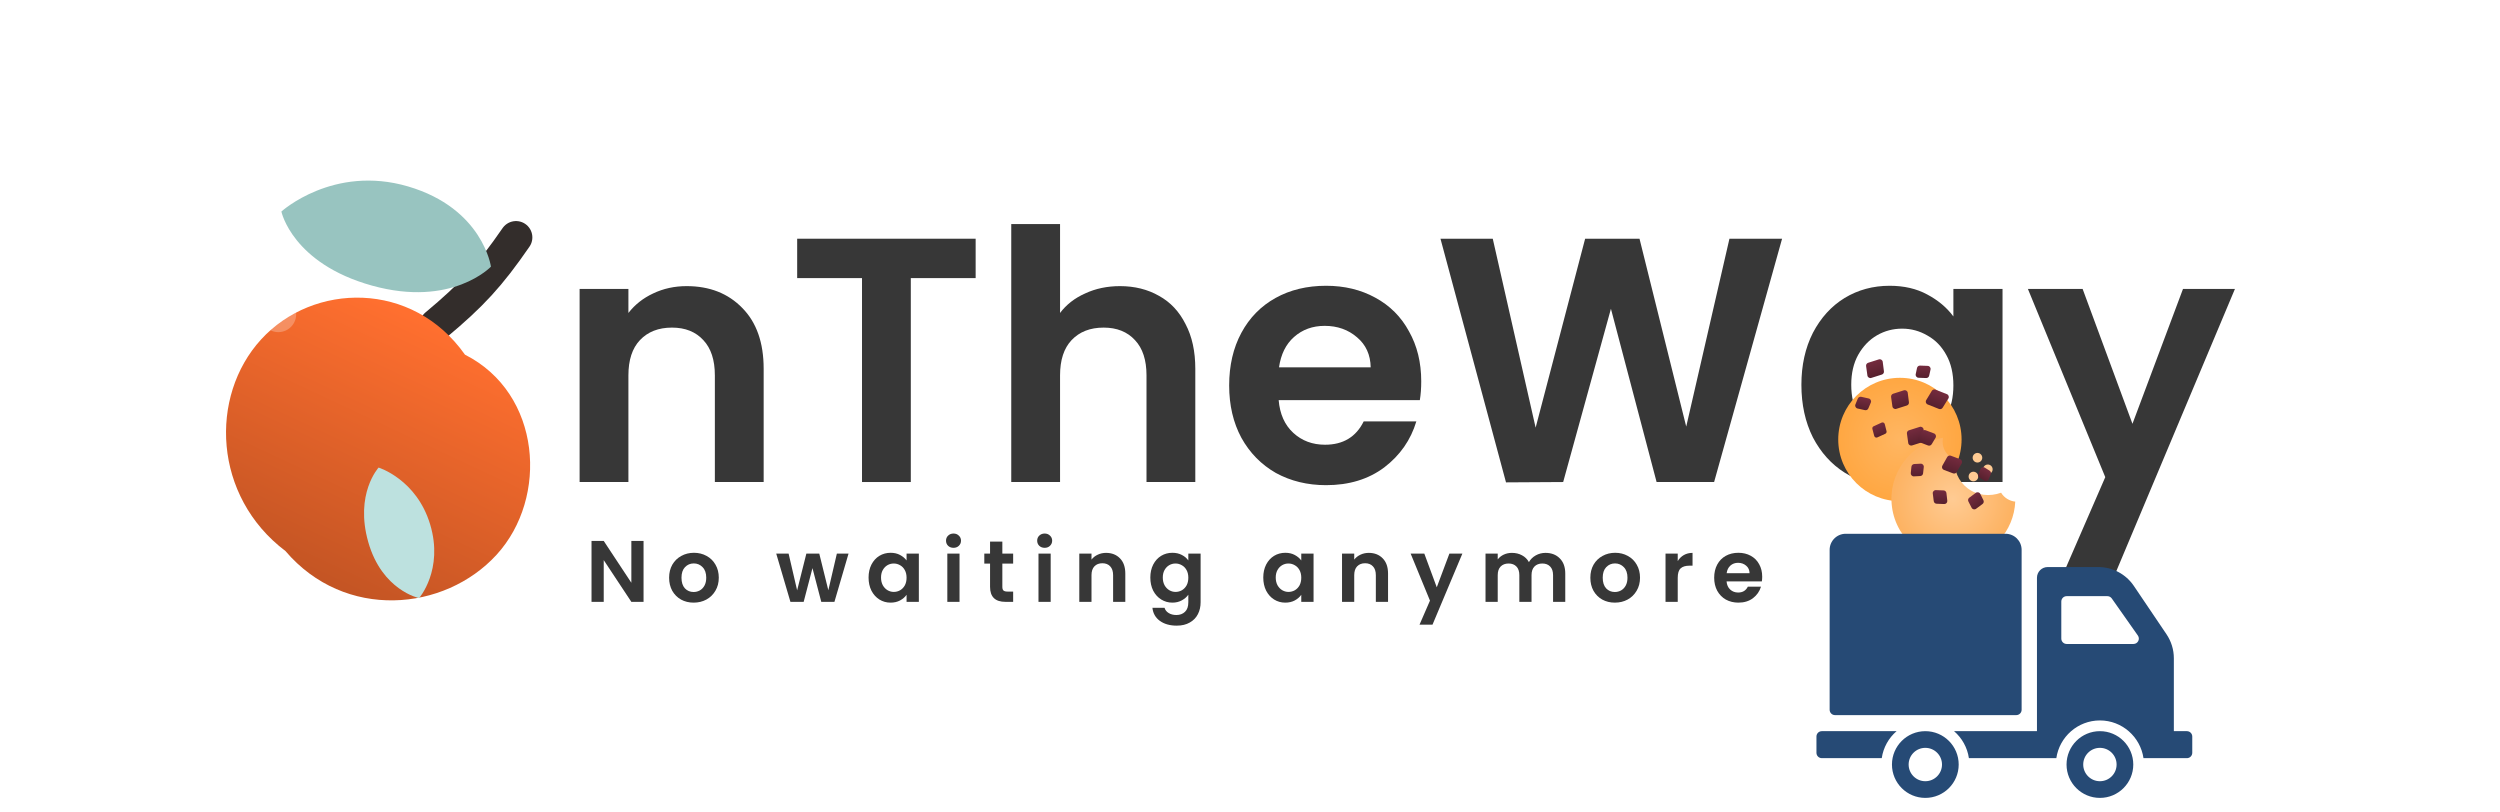 <svg width="918" height="298" viewBox="0 0 918 298" fill="none" xmlns="http://www.w3.org/2000/svg">
<g filter="url(#filter0_dii)">
<path d="M189.482 81.012C179.736 95.157 173.241 102.184 160.061 113.184" stroke="#332D2B" stroke-width="12" stroke-linecap="round"/>
</g>
<g filter="url(#filter1_dii)">
<path d="M182.349 176.828C163.221 197.745 126.608 201.041 104.805 175.46C78.259 155.396 76.761 118.677 95.889 97.761C115.017 76.844 151.434 76.032 170.737 103.364C198.865 117.616 201.478 155.912 182.349 176.828Z" fill="url(#paint0_linear)"/>
</g>
<g filter="url(#filter2_dii)">
<path d="M149.847 58.395C122.368 50.313 103.322 67.609 103.322 67.609C103.322 67.609 107.297 86.667 136.615 94.813C165.933 102.959 180.276 87.849 180.276 87.849C180.276 87.849 177.325 66.476 149.847 58.395Z" fill="#98C4C0"/>
</g>
<g filter="url(#filter3_dii)">
<path d="M157.961 182.532C162.952 199.166 153.89 209.563 153.89 209.563C153.89 209.563 140.283 206.746 135.232 189.001C130.181 171.257 139.021 161.627 139.021 161.627C139.021 161.627 152.971 165.898 157.961 182.532Z" fill="#BDE1DF"/>
</g>
<g opacity="0.5" filter="url(#filter4_dii)">
<path opacity="0.5" d="M97.799 114.245C100.464 116.682 104.6 116.497 107.038 113.832C109.475 111.167 109.29 107.031 106.625 104.593C103.96 102.156 99.824 102.341 97.386 105.006C94.949 107.671 95.134 111.808 97.799 114.245Z" fill="white"/>
</g>
<path d="M252.128 105.064C260.576 105.064 267.403 107.752 272.608 113.128C277.813 118.419 280.416 125.843 280.416 135.4V177H262.496V137.832C262.496 132.2 261.088 127.891 258.272 124.904C255.456 121.832 251.616 120.296 246.752 120.296C241.803 120.296 237.877 121.832 234.976 124.904C232.16 127.891 230.752 132.2 230.752 137.832V177H212.832V106.088H230.752V114.92C233.141 111.848 236.171 109.459 239.84 107.752C243.595 105.96 247.691 105.064 252.128 105.064Z" fill="#373737"/>
<path d="M358.257 87.656V102.12H334.449V177H316.529V102.12H292.721V87.656H358.257Z" fill="#373737"/>
<path d="M411.268 105.064C416.644 105.064 421.423 106.259 425.604 108.648C429.785 110.952 433.028 114.408 435.332 119.016C437.721 123.539 438.916 129 438.916 135.4V177H420.996V137.832C420.996 132.2 419.588 127.891 416.772 124.904C413.956 121.832 410.116 120.296 405.252 120.296C400.303 120.296 396.377 121.832 393.476 124.904C390.66 127.891 389.252 132.2 389.252 137.832V177H371.332V82.28H389.252V114.92C391.556 111.848 394.628 109.459 398.468 107.752C402.308 105.96 406.575 105.064 411.268 105.064Z" fill="#373737"/>
<path d="M521.877 140.008C521.877 142.568 521.706 144.872 521.365 146.92H469.525C469.952 152.04 471.744 156.051 474.901 158.952C478.058 161.853 481.941 163.304 486.549 163.304C493.205 163.304 497.941 160.445 500.757 154.728H520.085C518.037 161.555 514.112 167.187 508.309 171.624C502.506 175.976 495.381 178.152 486.933 178.152C480.106 178.152 473.962 176.659 468.501 173.672C463.125 170.6 458.901 166.291 455.829 160.744C452.842 155.197 451.349 148.797 451.349 141.544C451.349 134.205 452.842 127.763 455.829 122.216C458.816 116.669 462.997 112.403 468.373 109.416C473.749 106.429 479.936 104.936 486.933 104.936C493.674 104.936 499.69 106.387 504.981 109.288C510.357 112.189 514.496 116.328 517.397 121.704C520.384 126.995 521.877 133.096 521.877 140.008ZM503.317 134.888C503.232 130.28 501.568 126.611 498.325 123.88C495.082 121.064 491.114 119.656 486.421 119.656C481.984 119.656 478.229 121.021 475.157 123.752C472.17 126.397 470.336 130.109 469.653 134.888H503.317Z" fill="#373737"/>
<path d="M654.381 87.656L629.421 177H608.301L591.533 113.384L573.997 177L553.005 177.128L528.941 87.656H548.141L563.885 157.032L582.061 87.656H602.029L619.181 156.648L635.053 87.656H654.381Z" fill="#373737"/>
<path d="M661.474 141.288C661.474 134.12 662.882 127.763 665.698 122.216C668.599 116.669 672.482 112.403 677.346 109.416C682.295 106.429 687.799 104.936 693.858 104.936C699.149 104.936 703.757 106.003 707.682 108.136C711.693 110.269 714.893 112.957 717.282 116.2V106.088H735.33V177H717.282V166.632C714.978 169.96 711.778 172.733 707.682 174.952C703.671 177.085 699.021 178.152 693.73 178.152C687.757 178.152 682.295 176.616 677.346 173.544C672.482 170.472 668.599 166.163 665.698 160.616C662.882 154.984 661.474 148.541 661.474 141.288ZM717.282 141.544C717.282 137.192 716.429 133.48 714.722 130.408C713.015 127.251 710.711 124.861 707.81 123.24C704.909 121.533 701.794 120.68 698.466 120.68C695.138 120.68 692.066 121.491 689.25 123.112C686.434 124.733 684.13 127.123 682.338 130.28C680.631 133.352 679.778 137.021 679.778 141.288C679.778 145.555 680.631 149.309 682.338 152.552C684.13 155.709 686.434 158.141 689.25 159.848C692.151 161.555 695.223 162.408 698.466 162.408C701.794 162.408 704.909 161.597 707.81 159.976C710.711 158.269 713.015 155.88 714.722 152.808C716.429 149.651 717.282 145.896 717.282 141.544Z" fill="#373737"/>
<path d="M820.672 106.088L776.768 210.536H757.696L773.056 175.208L744.64 106.088H764.736L783.04 155.624L801.6 106.088H820.672Z" fill="#373737"/>
<g filter="url(#filter5_dii)">
<path d="M697.646 164.292C710.153 164.292 720.292 154.153 720.292 141.646C720.292 129.139 710.153 119 697.646 119C685.139 119 675 129.139 675 141.646C675 154.153 685.139 164.292 697.646 164.292Z" fill="url(#paint1_radial)"/>
</g>
<g filter="url(#filter6_dii)">
<path d="M685.227 128.581C685.153 128.05 685.472 127.544 685.983 127.382L689.918 126.132C690.572 125.924 691.254 126.36 691.34 127.041L691.78 130.519C691.847 131.045 691.528 131.543 691.023 131.704L687.131 132.94C686.482 133.146 685.804 132.719 685.71 132.044L685.227 128.581Z" fill="url(#paint2_linear)"/>
</g>
<g filter="url(#filter7_dii)">
<path d="M700.222 153.369C700.148 152.838 700.467 152.332 700.978 152.17L704.912 150.92C705.567 150.712 706.249 151.148 706.335 151.83L706.775 155.307C706.842 155.833 706.523 156.332 706.017 156.492L702.126 157.728C701.477 157.934 700.799 157.507 700.705 156.833L700.222 153.369Z" fill="url(#paint3_linear)"/>
</g>
<g filter="url(#filter8_dii)">
<path d="M694.408 139.94C694.334 139.409 694.653 138.903 695.164 138.741L699.098 137.491C699.753 137.283 700.435 137.719 700.521 138.4L700.961 141.878C701.027 142.404 700.709 142.902 700.204 143.063L696.312 144.299C695.663 144.505 694.985 144.078 694.891 143.403L694.408 139.94Z" fill="url(#paint4_linear)"/>
</g>
<g filter="url(#filter9_dii)">
<path d="M682.187 140.528C682.389 140.033 682.92 139.755 683.443 139.872L686.196 140.485C686.866 140.634 687.237 141.355 686.969 141.987L686.06 144.13C685.854 144.618 685.327 144.889 684.81 144.774L682.086 144.167C681.421 144.019 681.05 143.308 681.307 142.678L682.187 140.528Z" fill="url(#paint5_linear)"/>
</g>
<g filter="url(#filter10_dii)">
<path d="M687.538 151.655C687.436 151.267 687.627 150.863 687.992 150.696L690.942 149.345C691.411 149.13 691.96 149.394 692.085 149.895L692.733 152.497C692.829 152.882 692.637 153.281 692.277 153.446L689.358 154.782C688.893 154.995 688.348 154.737 688.218 154.243L687.538 151.655Z" fill="url(#paint6_linear)"/>
</g>
<g filter="url(#filter11_dii)">
<path d="M703.928 129.283C704.038 128.759 704.51 128.39 705.045 128.41L707.864 128.517C708.55 128.543 709.045 129.185 708.895 129.855L708.388 132.127C708.273 132.644 707.804 133.005 707.274 132.985L704.485 132.88C703.805 132.854 703.311 132.222 703.451 131.556L703.928 129.283Z" fill="url(#paint7_linear)"/>
</g>
<g filter="url(#filter12_dii)">
<path d="M709.359 137.689C709.637 137.229 710.206 137.038 710.705 137.236L714.912 138.906C715.548 139.158 715.801 139.925 715.439 140.507L713.335 143.892C713.055 144.344 712.491 144.53 711.997 144.334L707.837 142.682C707.206 142.432 706.951 141.674 707.302 141.093L709.359 137.689Z" fill="url(#paint8_linear)"/>
</g>
<g filter="url(#filter13_dii)">
<path d="M725.872 150.094C726.837 150.231 727.731 149.561 727.868 148.596C728.005 147.631 727.334 146.737 726.37 146.6C725.405 146.463 724.511 147.134 724.374 148.098C724.237 149.063 724.907 149.957 725.872 150.094Z" fill="#FFCB93"/>
</g>
<g filter="url(#filter14_dii)">
<path d="M724.391 156.997C725.356 157.134 726.25 156.463 726.387 155.498C726.524 154.533 725.853 153.64 724.889 153.503C723.924 153.365 723.03 154.036 722.893 155.001C722.756 155.966 723.426 156.859 724.391 156.997Z" fill="#FFCB93"/>
</g>
<g filter="url(#filter15_dii)">
<path d="M729.685 154.35C730.65 154.487 731.544 153.816 731.681 152.851C731.818 151.886 731.147 150.993 730.183 150.856C729.218 150.718 728.324 151.389 728.187 152.354C728.05 153.319 728.72 154.212 729.685 154.35Z" fill="#FFCB93"/>
</g>
<g filter="url(#filter16_dii)">
<path d="M734.802 161.272C730.623 162.787 726 162.324 722.458 159.604C719.132 157.051 717.482 153.064 717.611 148.921C715.397 148.01 713.718 145.973 713.382 143.43C713.277 142.634 713.311 141.853 713.466 141.109C701.46 143.143 693.126 154.337 694.735 166.508C696.381 178.959 707.808 187.718 720.259 186.071C731.363 184.604 739.531 175.355 740 164.539C737.916 164.326 735.964 163.171 734.802 161.272Z" fill="url(#paint9_radial)"/>
</g>
<g filter="url(#filter17_dii)">
<path d="M705.756 152.628C706.027 152.166 706.591 151.966 707.092 152.155L710.186 153.322C710.828 153.564 711.093 154.329 710.739 154.917L709.312 157.285C709.039 157.739 708.479 157.933 707.983 157.746L704.923 156.592C704.286 156.352 704.019 155.596 704.363 155.009L705.756 152.628Z" fill="url(#paint10_linear)"/>
</g>
<g filter="url(#filter18_dii)">
<path d="M731.01 168.36C731.223 167.862 731.042 167.284 730.584 166.996L728.833 165.896C728.257 165.535 727.494 165.778 727.233 166.406L726.476 168.23C726.271 168.726 726.453 169.297 726.907 169.582L728.639 170.669C729.211 171.028 729.967 170.792 730.233 170.171L731.01 168.36Z" fill="url(#paint11_linear)"/>
</g>
<g filter="url(#filter19_dii)">
<path d="M701.875 165.545C701.929 165.006 702.368 164.586 702.91 164.557L705.263 164.432C705.941 164.396 706.489 164.977 706.414 165.651L706.153 167.991C706.093 168.526 705.656 168.939 705.119 168.967L702.793 169.091C702.121 169.126 701.575 168.554 701.642 167.884L701.875 165.545Z" fill="url(#paint12_linear)"/>
</g>
<g filter="url(#filter20_dii)">
<path d="M715.015 161.994C715.281 161.521 715.852 161.313 716.36 161.505L719.76 162.787C720.395 163.026 720.663 163.778 720.324 164.365L718.506 167.507C718.237 167.972 717.671 168.174 717.168 167.984L713.806 166.717C713.177 166.48 712.906 165.737 713.237 165.15L715.015 161.994Z" fill="url(#paint13_linear)"/>
</g>
<g filter="url(#filter21_dii)">
<path d="M714.729 175.218C714.667 174.679 714.222 174.266 713.68 174.245L710.849 174.134C710.171 174.108 709.631 174.696 709.715 175.369L710.068 178.177C710.135 178.711 710.578 179.118 711.116 179.138L713.914 179.248C714.587 179.274 715.124 178.695 715.048 178.025L714.729 175.218Z" fill="url(#paint14_linear)"/>
</g>
<g filter="url(#filter22_dii)">
<path d="M722.791 178.306C722.546 177.828 722.682 177.242 723.113 176.922L725.519 175.135C726.068 174.726 726.853 174.915 727.158 175.527L728.317 177.857C728.554 178.334 728.415 178.912 727.988 179.229L725.609 180.997C725.064 181.401 724.286 181.22 723.976 180.616L722.791 178.306Z" fill="url(#paint15_linear)"/>
</g>
<path d="M236.312 221H231.832L221.688 205.672V221H217.208V198.632H221.688L231.832 213.992V198.632H236.312V221Z" fill="#373737"/>
<path d="M254.691 221.288C252.985 221.288 251.449 220.915 250.083 220.168C248.718 219.4 247.641 218.323 246.851 216.936C246.083 215.549 245.699 213.949 245.699 212.136C245.699 210.323 246.094 208.723 246.883 207.336C247.694 205.949 248.793 204.883 250.179 204.136C251.566 203.368 253.113 202.984 254.819 202.984C256.526 202.984 258.073 203.368 259.459 204.136C260.846 204.883 261.934 205.949 262.723 207.336C263.534 208.723 263.939 210.323 263.939 212.136C263.939 213.949 263.523 215.549 262.691 216.936C261.881 218.323 260.771 219.4 259.363 220.168C257.977 220.915 256.419 221.288 254.691 221.288ZM254.691 217.384C255.502 217.384 256.259 217.192 256.963 216.808C257.689 216.403 258.265 215.805 258.691 215.016C259.118 214.227 259.331 213.267 259.331 212.136C259.331 210.451 258.883 209.16 257.987 208.264C257.113 207.347 256.035 206.888 254.755 206.888C253.475 206.888 252.398 207.347 251.523 208.264C250.67 209.16 250.243 210.451 250.243 212.136C250.243 213.821 250.659 215.123 251.491 216.04C252.345 216.936 253.411 217.384 254.691 217.384Z" fill="#373737"/>
<path d="M311.587 203.272L306.403 221H301.571L298.339 208.616L295.107 221H290.243L285.027 203.272H289.571L292.707 216.776L296.099 203.272H300.835L304.163 216.744L307.299 203.272H311.587Z" fill="#373737"/>
<path d="M318.939 212.072C318.939 210.28 319.291 208.691 319.995 207.304C320.72 205.917 321.691 204.851 322.907 204.104C324.144 203.357 325.52 202.984 327.035 202.984C328.357 202.984 329.509 203.251 330.491 203.784C331.493 204.317 332.293 204.989 332.891 205.8V203.272H337.403V221H332.891V218.408C332.315 219.24 331.515 219.933 330.491 220.488C329.488 221.021 328.325 221.288 327.003 221.288C325.509 221.288 324.144 220.904 322.907 220.136C321.691 219.368 320.72 218.291 319.995 216.904C319.291 215.496 318.939 213.885 318.939 212.072ZM332.891 212.136C332.891 211.048 332.677 210.12 332.251 209.352C331.824 208.563 331.248 207.965 330.523 207.56C329.797 207.133 329.019 206.92 328.187 206.92C327.355 206.92 326.587 207.123 325.883 207.528C325.179 207.933 324.603 208.531 324.155 209.32C323.728 210.088 323.515 211.005 323.515 212.072C323.515 213.139 323.728 214.077 324.155 214.888C324.603 215.677 325.179 216.285 325.883 216.712C326.608 217.139 327.376 217.352 328.187 217.352C329.019 217.352 329.797 217.149 330.523 216.744C331.248 216.317 331.824 215.72 332.251 214.952C332.677 214.163 332.891 213.224 332.891 212.136Z" fill="#373737"/>
<path d="M350.13 201.16C349.341 201.16 348.679 200.915 348.146 200.424C347.634 199.912 347.378 199.283 347.378 198.536C347.378 197.789 347.634 197.171 348.146 196.68C348.679 196.168 349.341 195.912 350.13 195.912C350.919 195.912 351.57 196.168 352.082 196.68C352.615 197.171 352.882 197.789 352.882 198.536C352.882 199.283 352.615 199.912 352.082 200.424C351.57 200.915 350.919 201.16 350.13 201.16ZM352.338 203.272V221H347.858V203.272H352.338Z" fill="#373737"/>
<path d="M368.06 206.952V215.528C368.06 216.125 368.199 216.563 368.476 216.84C368.775 217.096 369.266 217.224 369.948 217.224H372.028V221H369.212C365.436 221 363.548 219.165 363.548 215.496V206.952H361.436V203.272H363.548V198.888H368.06V203.272H372.028V206.952H368.06Z" fill="#373737"/>
<path d="M383.603 201.16C382.813 201.16 382.152 200.915 381.618 200.424C381.106 199.912 380.851 199.283 380.851 198.536C380.851 197.789 381.106 197.171 381.618 196.68C382.152 196.168 382.813 195.912 383.603 195.912C384.392 195.912 385.043 196.168 385.555 196.68C386.088 197.171 386.355 197.789 386.355 198.536C386.355 199.283 386.088 199.912 385.555 200.424C385.043 200.915 384.392 201.16 383.603 201.16ZM385.811 203.272V221H381.331V203.272H385.811Z" fill="#373737"/>
<path d="M406.141 203.016C408.253 203.016 409.959 203.688 411.261 205.032C412.562 206.355 413.213 208.211 413.213 210.6V221H408.733V211.208C408.733 209.8 408.381 208.723 407.677 207.976C406.973 207.208 406.013 206.824 404.797 206.824C403.559 206.824 402.578 207.208 401.853 207.976C401.149 208.723 400.797 209.8 400.797 211.208V221H396.317V203.272H400.797V205.48C401.394 204.712 402.151 204.115 403.069 203.688C404.007 203.24 405.031 203.016 406.141 203.016Z" fill="#373737"/>
<path d="M430.497 202.984C431.82 202.984 432.982 203.251 433.985 203.784C434.988 204.296 435.777 204.968 436.353 205.8V203.272H440.865V221.128C440.865 222.771 440.534 224.232 439.873 225.512C439.212 226.813 438.22 227.837 436.897 228.584C435.574 229.352 433.974 229.736 432.097 229.736C429.58 229.736 427.51 229.149 425.889 227.976C424.289 226.803 423.382 225.203 423.169 223.176H427.617C427.852 223.987 428.353 224.627 429.121 225.096C429.91 225.587 430.86 225.832 431.969 225.832C433.27 225.832 434.326 225.437 435.137 224.648C435.948 223.88 436.353 222.707 436.353 221.128V218.376C435.777 219.208 434.977 219.901 433.953 220.456C432.95 221.011 431.798 221.288 430.497 221.288C429.004 221.288 427.638 220.904 426.401 220.136C425.164 219.368 424.182 218.291 423.457 216.904C422.753 215.496 422.401 213.885 422.401 212.072C422.401 210.28 422.753 208.691 423.457 207.304C424.182 205.917 425.153 204.851 426.369 204.104C427.606 203.357 428.982 202.984 430.497 202.984ZM436.353 212.136C436.353 211.048 436.14 210.12 435.713 209.352C435.286 208.563 434.71 207.965 433.985 207.56C433.26 207.133 432.481 206.92 431.649 206.92C430.817 206.92 430.049 207.123 429.345 207.528C428.641 207.933 428.065 208.531 427.617 209.32C427.19 210.088 426.977 211.005 426.977 212.072C426.977 213.139 427.19 214.077 427.617 214.888C428.065 215.677 428.641 216.285 429.345 216.712C430.07 217.139 430.838 217.352 431.649 217.352C432.481 217.352 433.26 217.149 433.985 216.744C434.71 216.317 435.286 215.72 435.713 214.952C436.14 214.163 436.353 213.224 436.353 212.136Z" fill="#373737"/>
<path d="M463.874 212.072C463.874 210.28 464.226 208.691 464.93 207.304C465.655 205.917 466.626 204.851 467.842 204.104C469.079 203.357 470.455 202.984 471.97 202.984C473.292 202.984 474.444 203.251 475.426 203.784C476.428 204.317 477.228 204.989 477.826 205.8V203.272H482.338V221H477.826V218.408C477.25 219.24 476.45 219.933 475.426 220.488C474.423 221.021 473.26 221.288 471.938 221.288C470.444 221.288 469.079 220.904 467.842 220.136C466.626 219.368 465.655 218.291 464.93 216.904C464.226 215.496 463.874 213.885 463.874 212.072ZM477.826 212.136C477.826 211.048 477.612 210.12 477.186 209.352C476.759 208.563 476.183 207.965 475.458 207.56C474.732 207.133 473.954 206.92 473.122 206.92C472.29 206.92 471.522 207.123 470.818 207.528C470.114 207.933 469.538 208.531 469.09 209.32C468.663 210.088 468.45 211.005 468.45 212.072C468.45 213.139 468.663 214.077 469.09 214.888C469.538 215.677 470.114 216.285 470.818 216.712C471.543 217.139 472.311 217.352 473.122 217.352C473.954 217.352 474.732 217.149 475.458 216.744C476.183 216.317 476.759 215.72 477.186 214.952C477.612 214.163 477.826 213.224 477.826 212.136Z" fill="#373737"/>
<path d="M502.617 203.016C504.729 203.016 506.436 203.688 507.737 205.032C509.038 206.355 509.689 208.211 509.689 210.6V221H505.209V211.208C505.209 209.8 504.857 208.723 504.153 207.976C503.449 207.208 502.489 206.824 501.273 206.824C500.036 206.824 499.054 207.208 498.329 207.976C497.625 208.723 497.273 209.8 497.273 211.208V221H492.793V203.272H497.273V205.48C497.87 204.712 498.628 204.115 499.545 203.688C500.484 203.24 501.508 203.016 502.617 203.016Z" fill="#373737"/>
<path d="M536.989 203.272L526.013 229.384H521.245L525.085 220.552L517.981 203.272H523.005L527.581 215.656L532.221 203.272H536.989Z" fill="#373737"/>
<path d="M567.5 203.016C569.676 203.016 571.426 203.688 572.748 205.032C574.092 206.355 574.764 208.211 574.764 210.6V221H570.284V211.208C570.284 209.821 569.932 208.765 569.228 208.04C568.524 207.293 567.564 206.92 566.348 206.92C565.132 206.92 564.162 207.293 563.436 208.04C562.732 208.765 562.38 209.821 562.38 211.208V221H557.9V211.208C557.9 209.821 557.548 208.765 556.844 208.04C556.14 207.293 555.18 206.92 553.964 206.92C552.727 206.92 551.746 207.293 551.02 208.04C550.316 208.765 549.964 209.821 549.964 211.208V221H545.484V203.272H549.964V205.416C550.54 204.669 551.276 204.083 552.172 203.656C553.09 203.229 554.092 203.016 555.18 203.016C556.567 203.016 557.804 203.315 558.892 203.912C559.98 204.488 560.823 205.32 561.42 206.408C561.996 205.384 562.828 204.563 563.916 203.944C565.026 203.325 566.22 203.016 567.5 203.016Z" fill="#373737"/>
<path d="M592.968 221.288C591.261 221.288 589.725 220.915 588.36 220.168C586.994 219.4 585.917 218.323 585.128 216.936C584.36 215.549 583.976 213.949 583.976 212.136C583.976 210.323 584.37 208.723 585.16 207.336C585.97 205.949 587.069 204.883 588.456 204.136C589.842 203.368 591.389 202.984 593.096 202.984C594.802 202.984 596.349 203.368 597.736 204.136C599.122 204.883 600.21 205.949 601 207.336C601.81 208.723 602.216 210.323 602.216 212.136C602.216 213.949 601.8 215.549 600.968 216.936C600.157 218.323 599.048 219.4 597.64 220.168C596.253 220.915 594.696 221.288 592.968 221.288ZM592.968 217.384C593.778 217.384 594.536 217.192 595.24 216.808C595.965 216.403 596.541 215.805 596.968 215.016C597.394 214.227 597.608 213.267 597.608 212.136C597.608 210.451 597.16 209.16 596.264 208.264C595.389 207.347 594.312 206.888 593.032 206.888C591.752 206.888 590.674 207.347 589.8 208.264C588.946 209.16 588.52 210.451 588.52 212.136C588.52 213.821 588.936 215.123 589.768 216.04C590.621 216.936 591.688 217.384 592.968 217.384Z" fill="#373737"/>
<path d="M616.062 206.024C616.638 205.085 617.384 204.349 618.302 203.816C619.24 203.283 620.307 203.016 621.502 203.016V207.72H620.318C618.91 207.72 617.843 208.051 617.118 208.712C616.414 209.373 616.062 210.525 616.062 212.168V221H611.582V203.272H616.062V206.024Z" fill="#373737"/>
<path d="M647.079 211.752C647.079 212.392 647.037 212.968 646.951 213.48H633.991C634.098 214.76 634.546 215.763 635.335 216.488C636.125 217.213 637.095 217.576 638.247 217.576C639.911 217.576 641.095 216.861 641.799 215.432H646.631C646.119 217.139 645.138 218.547 643.687 219.656C642.237 220.744 640.455 221.288 638.343 221.288C636.637 221.288 635.101 220.915 633.735 220.168C632.391 219.4 631.335 218.323 630.567 216.936C629.821 215.549 629.447 213.949 629.447 212.136C629.447 210.301 629.821 208.691 630.567 207.304C631.314 205.917 632.359 204.851 633.703 204.104C635.047 203.357 636.594 202.984 638.343 202.984C640.029 202.984 641.533 203.347 642.855 204.072C644.199 204.797 645.234 205.832 645.959 207.176C646.706 208.499 647.079 210.024 647.079 211.752ZM642.439 210.472C642.418 209.32 642.002 208.403 641.191 207.72C640.381 207.016 639.389 206.664 638.215 206.664C637.106 206.664 636.167 207.005 635.399 207.688C634.653 208.349 634.194 209.277 634.023 210.472H642.439Z" fill="#373737"/>
<path d="M671.842 260.622V201.908C671.842 198.645 674.487 196 677.75 196H736.434C739.696 196 742.341 198.645 742.341 201.908V260.622C742.341 261.709 741.46 262.591 740.372 262.591H673.811C672.724 262.591 671.842 261.709 671.842 260.622ZM719.231 280.736C719.231 287.503 713.745 292.989 706.979 292.989C700.212 292.989 694.726 287.503 694.726 280.736C694.726 273.969 700.212 268.483 706.979 268.483C713.745 268.483 719.231 273.969 719.231 280.736ZM713.105 280.736C713.105 277.352 710.362 274.609 706.978 274.609C703.595 274.609 700.852 277.352 700.852 280.736C700.852 284.119 703.595 286.862 706.978 286.862C710.362 286.862 713.105 284.119 713.105 280.736ZM696.425 268.483H668.969C667.882 268.483 667 269.365 667 270.452V276.426C667 277.514 667.882 278.396 668.969 278.396H690.977C691.551 274.453 693.541 270.971 696.425 268.483ZM783.339 280.736C783.339 287.503 777.853 292.989 771.086 292.989C764.319 292.989 758.834 287.503 758.834 280.736C758.834 273.969 764.319 268.483 771.086 268.483C777.853 268.483 783.339 273.969 783.339 280.736ZM777.213 280.736C777.213 277.352 774.47 274.609 771.086 274.609C767.703 274.609 764.96 277.352 764.96 280.736C764.96 284.119 767.703 286.862 771.086 286.862C774.47 286.862 777.213 284.119 777.213 280.736ZM805 270.452V276.426C805 277.514 804.118 278.396 803.031 278.396H787.088C785.947 270.575 779.217 264.545 771.087 264.545C762.955 264.545 756.224 270.575 755.084 278.396H722.98C722.406 274.453 720.416 270.971 717.532 268.483H747.972V212.157C747.972 209.982 749.735 208.219 751.91 208.219H770.5C775.735 208.219 780.627 210.819 783.556 215.157L795.541 232.908C797.299 235.512 798.238 238.582 798.238 241.724V268.483H803.031C804.118 268.483 805 269.365 805 270.452ZM785.023 233.363L775.44 219.745C775.071 219.221 774.47 218.909 773.829 218.909H758.88C757.793 218.909 756.911 219.791 756.911 220.878V234.496C756.911 235.584 757.793 236.465 758.88 236.465H783.413C785.008 236.465 785.942 234.668 785.023 233.363Z" fill="#264A75"/>
<defs>
<filter id="filter0_dii" x="140.917" y="67.201" width="68.998" height="71.639" filterUnits="userSpaceOnUse" color-interpolation-filters="sRGB">
<feFlood flood-opacity="0" result="BackgroundImageFix"/>
<feColorMatrix in="SourceAlpha" type="matrix" values="0 0 0 0 0 0 0 0 0 0 0 0 0 0 0 0 0 0 127 0" result="hardAlpha"/>
<feOffset dy="5.333"/>
<feGaussianBlur stdDeviation="5.333"/>
<feColorMatrix type="matrix" values="0 0 0 0 0.04 0 0 0 0 0.035 0 0 0 0 0.034 0 0 0 0.24 0"/>
<feBlend mode="normal" in2="BackgroundImageFix" result="effect1_dropShadow"/>
<feBlend mode="normal" in="SourceGraphic" in2="effect1_dropShadow" result="shape"/>
<feColorMatrix in="SourceAlpha" type="matrix" values="0 0 0 0 0 0 0 0 0 0 0 0 0 0 0 0 0 0 127 0" result="hardAlpha"/>
<feOffset dy="1.659"/>
<feGaussianBlur stdDeviation="0.83"/>
<feComposite in2="hardAlpha" operator="arithmetic" k2="-1" k3="1"/>
<feColorMatrix type="matrix" values="0 0 0 0 0.212 0 0 0 0 0.187 0 0 0 0 0.179 0 0 0 1 0"/>
<feBlend mode="normal" in2="shape" result="effect2_innerShadow"/>
<feColorMatrix in="SourceAlpha" type="matrix" values="0 0 0 0 0 0 0 0 0 0 0 0 0 0 0 0 0 0 127 0" result="hardAlpha"/>
<feOffset dy="-0.83"/>
<feGaussianBlur stdDeviation="0.415"/>
<feComposite in2="hardAlpha" operator="arithmetic" k2="-1" k3="1"/>
<feColorMatrix type="matrix" values="0 0 0 0 0.185 0 0 0 0 0.163 0 0 0 0 0.156 0 0 0 1 0"/>
<feBlend mode="normal" in2="effect2_innerShadow" result="effect3_innerShadow"/>
</filter>
<filter id="filter1_dii" x="7.235" y="35.488" width="261.227" height="260.126" filterUnits="userSpaceOnUse" color-interpolation-filters="sRGB">
<feFlood flood-opacity="0" result="BackgroundImageFix"/>
<feColorMatrix in="SourceAlpha" type="matrix" values="0 0 0 0 0 0 0 0 0 0 0 0 0 0 0 0 0 0 127 0" result="hardAlpha"/>
<feOffset dy="26.867"/>
<feGaussianBlur stdDeviation="26.867"/>
<feColorMatrix type="matrix" values="0 0 0 0 0.179 0 0 0 0 0.078 0 0 0 0 0.033 0 0 0 0.24 0"/>
<feBlend mode="normal" in2="BackgroundImageFix" result="effect1_dropShadow"/>
<feBlend mode="normal" in="SourceGraphic" in2="effect1_dropShadow" result="shape"/>
<feColorMatrix in="SourceAlpha" type="matrix" values="0 0 0 0 0 0 0 0 0 0 0 0 0 0 0 0 0 0 127 0" result="hardAlpha"/>
<feOffset dy="8.359"/>
<feGaussianBlur stdDeviation="4.179"/>
<feComposite in2="hardAlpha" operator="arithmetic" k2="-1" k3="1"/>
<feColorMatrix type="matrix" values="0 0 0 0 1 0 0 0 0 0.45 0 0 0 0 0.191 0 0 0 1 0"/>
<feBlend mode="normal" in2="shape" result="effect2_innerShadow"/>
<feColorMatrix in="SourceAlpha" type="matrix" values="0 0 0 0 0 0 0 0 0 0 0 0 0 0 0 0 0 0 127 0" result="hardAlpha"/>
<feOffset dy="-8.359"/>
<feGaussianBlur stdDeviation="4.179"/>
<feComposite in2="hardAlpha" operator="arithmetic" k2="-1" k3="1"/>
<feColorMatrix type="matrix" values="0 0 0 0 0.715 0 0 0 0 0.311 0 0 0 0 0.132 0 0 0 1 0"/>
<feBlend mode="normal" in2="effect2_innerShadow" result="effect3_innerShadow"/>
</filter>
<filter id="filter2_dii" x="80.207" y="25.446" width="124.588" height="123.166" filterUnits="userSpaceOnUse" color-interpolation-filters="sRGB">
<feFlood flood-opacity="0" result="BackgroundImageFix"/>
<feColorMatrix in="SourceAlpha" type="matrix" values="0 0 0 0 0 0 0 0 0 0 0 0 0 0 0 0 0 0 127 0" result="hardAlpha"/>
<feOffset dy="10.067"/>
<feGaussianBlur stdDeviation="10.067"/>
<feColorMatrix type="matrix" values="0 0 0 0 0.119 0 0 0 0 0.154 0 0 0 0 0.151 0 0 0 0.24 0"/>
<feBlend mode="normal" in2="BackgroundImageFix" result="effect1_dropShadow"/>
<feBlend mode="normal" in="SourceGraphic" in2="effect1_dropShadow" result="shape"/>
<feColorMatrix in="SourceAlpha" type="matrix" values="0 0 0 0 0 0 0 0 0 0 0 0 0 0 0 0 0 0 127 0" result="hardAlpha"/>
<feOffset dy="3.132"/>
<feGaussianBlur stdDeviation="1.566"/>
<feComposite in2="hardAlpha" operator="arithmetic" k2="-1" k3="1"/>
<feColorMatrix type="matrix" values="0 0 0 0 0.632 0 0 0 0 0.815 0 0 0 0 0.798 0 0 0 1 0"/>
<feBlend mode="normal" in2="shape" result="effect2_innerShadow"/>
<feColorMatrix in="SourceAlpha" type="matrix" values="0 0 0 0 0 0 0 0 0 0 0 0 0 0 0 0 0 0 127 0" result="hardAlpha"/>
<feOffset dy="-3.132"/>
<feGaussianBlur stdDeviation="1.566"/>
<feComposite in2="hardAlpha" operator="arithmetic" k2="-1" k3="1"/>
<feColorMatrix type="matrix" values="0 0 0 0 0.551 0 0 0 0 0.711 0 0 0 0 0.696 0 0 0 1 0"/>
<feBlend mode="normal" in2="effect2_innerShadow" result="effect3_innerShadow"/>
</filter>
<filter id="filter3_dii" x="100.091" y="149.982" width="92.478" height="91.637" filterUnits="userSpaceOnUse" color-interpolation-filters="sRGB">
<feFlood flood-opacity="0" result="BackgroundImageFix"/>
<feColorMatrix in="SourceAlpha" type="matrix" values="0 0 0 0 0 0 0 0 0 0 0 0 0 0 0 0 0 0 127 0" result="hardAlpha"/>
<feOffset dy="10.067"/>
<feGaussianBlur stdDeviation="10.067"/>
<feColorMatrix type="matrix" values="0 0 0 0 0.148 0 0 0 0 0.176 0 0 0 0 0.175 0 0 0 0.24 0"/>
<feBlend mode="normal" in2="BackgroundImageFix" result="effect1_dropShadow"/>
<feBlend mode="normal" in="SourceGraphic" in2="effect1_dropShadow" result="shape"/>
<feColorMatrix in="SourceAlpha" type="matrix" values="0 0 0 0 0 0 0 0 0 0 0 0 0 0 0 0 0 0 127 0" result="hardAlpha"/>
<feOffset dy="3.132"/>
<feGaussianBlur stdDeviation="1.566"/>
<feComposite in2="hardAlpha" operator="arithmetic" k2="-1" k3="1"/>
<feColorMatrix type="matrix" values="0 0 0 0 0.786 0 0 0 0 0.935 0 0 0 0 0.927 0 0 0 1 0"/>
<feBlend mode="normal" in2="shape" result="effect2_innerShadow"/>
<feColorMatrix in="SourceAlpha" type="matrix" values="0 0 0 0 0 0 0 0 0 0 0 0 0 0 0 0 0 0 127 0" result="hardAlpha"/>
<feOffset dy="-3.132"/>
<feGaussianBlur stdDeviation="1.566"/>
<feComposite in2="hardAlpha" operator="arithmetic" k2="-1" k3="1"/>
<feColorMatrix type="matrix" values="0 0 0 0 0.686 0 0 0 0 0.816 0 0 0 0 0.809 0 0 0 1 0"/>
<feBlend mode="normal" in2="effect2_innerShadow" result="effect3_innerShadow"/>
</filter>
<filter id="filter4_dii" x="80.973" y="94.18" width="42.477" height="42.477" filterUnits="userSpaceOnUse" color-interpolation-filters="sRGB">
<feFlood flood-opacity="0" result="BackgroundImageFix"/>
<feColorMatrix in="SourceAlpha" type="matrix" values="0 0 0 0 0 0 0 0 0 0 0 0 0 0 0 0 0 0 127 0" result="hardAlpha"/>
<feOffset dy="6"/>
<feGaussianBlur stdDeviation="6"/>
<feColorMatrix type="matrix" values="0 0 0 0 0.2 0 0 0 0 0.2 0 0 0 0 0.2 0 0 0 0.24 0"/>
<feBlend mode="normal" in2="BackgroundImageFix" result="effect1_dropShadow"/>
<feBlend mode="normal" in="SourceGraphic" in2="effect1_dropShadow" result="shape"/>
<feColorMatrix in="SourceAlpha" type="matrix" values="0 0 0 0 0 0 0 0 0 0 0 0 0 0 0 0 0 0 127 0" result="hardAlpha"/>
<feOffset dy="1.867"/>
<feGaussianBlur stdDeviation="0.933"/>
<feComposite in2="hardAlpha" operator="arithmetic" k2="-1" k3="1"/>
<feColorMatrix type="matrix" values="0 0 0 0 1 0 0 0 0 1 0 0 0 0 1 0 0 0 1 0"/>
<feBlend mode="normal" in2="shape" result="effect2_innerShadow"/>
<feColorMatrix in="SourceAlpha" type="matrix" values="0 0 0 0 0 0 0 0 0 0 0 0 0 0 0 0 0 0 127 0" result="hardAlpha"/>
<feOffset dy="-1.867"/>
<feGaussianBlur stdDeviation="0.933"/>
<feComposite in2="hardAlpha" operator="arithmetic" k2="-1" k3="1"/>
<feColorMatrix type="matrix" values="0 0 0 0 0.925 0 0 0 0 0.925 0 0 0 0 0.925 0 0 0 1 0"/>
<feBlend mode="normal" in2="effect2_innerShadow" result="effect3_innerShadow"/>
</filter>
<filter id="filter5_dii" x="635.533" y="99.267" width="124.225" height="124.225" filterUnits="userSpaceOnUse" color-interpolation-filters="sRGB">
<feFlood flood-opacity="0" result="BackgroundImageFix"/>
<feColorMatrix in="SourceAlpha" type="matrix" values="0 0 0 0 0 0 0 0 0 0 0 0 0 0 0 0 0 0 127 0" result="hardAlpha"/>
<feOffset dy="19.733"/>
<feGaussianBlur stdDeviation="19.733"/>
<feColorMatrix type="matrix" values="0 0 0 0 0.198 0 0 0 0 0.141 0 0 0 0 0.075 0 0 0 0.24 0"/>
<feBlend mode="normal" in2="BackgroundImageFix" result="effect1_dropShadow"/>
<feBlend mode="normal" in="SourceGraphic" in2="effect1_dropShadow" result="shape"/>
<feColorMatrix in="SourceAlpha" type="matrix" values="0 0 0 0 0 0 0 0 0 0 0 0 0 0 0 0 0 0 127 0" result="hardAlpha"/>
<feOffset dy="6.139"/>
<feGaussianBlur stdDeviation="3.07"/>
<feComposite in2="hardAlpha" operator="arithmetic" k2="-1" k3="1"/>
<feColorMatrix type="matrix" values="0 0 0 0 1 0 0 0 0 0.747 0 0 0 0 0.399 0 0 0 1 0"/>
<feBlend mode="normal" in2="shape" result="effect2_innerShadow"/>
<feColorMatrix in="SourceAlpha" type="matrix" values="0 0 0 0 0 0 0 0 0 0 0 0 0 0 0 0 0 0 127 0" result="hardAlpha"/>
<feOffset dy="-6.139"/>
<feGaussianBlur stdDeviation="3.07"/>
<feComposite in2="hardAlpha" operator="arithmetic" k2="-1" k3="1"/>
<feColorMatrix type="matrix" values="0 0 0 0 0.917 0 0 0 0 0.652 0 0 0 0 0.348 0 0 0 1 0"/>
<feBlend mode="normal" in2="effect2_innerShadow" result="effect3_innerShadow"/>
</filter>
<filter id="filter6_dii" x="673.55" y="120.246" width="29.906" height="30.246" filterUnits="userSpaceOnUse" color-interpolation-filters="sRGB">
<feFlood flood-opacity="0" result="BackgroundImageFix"/>
<feColorMatrix in="SourceAlpha" type="matrix" values="0 0 0 0 0 0 0 0 0 0 0 0 0 0 0 0 0 0 127 0" result="hardAlpha"/>
<feOffset dy="5.833"/>
<feGaussianBlur stdDeviation="5.833"/>
<feColorMatrix type="matrix" values="0 0 0 0 0.082 0 0 0 0 0.03 0 0 0 0 0.043 0 0 0 0.24 0"/>
<feBlend mode="normal" in2="BackgroundImageFix" result="effect1_dropShadow"/>
<feBlend mode="normal" in="SourceGraphic" in2="effect1_dropShadow" result="shape"/>
<feColorMatrix in="SourceAlpha" type="matrix" values="0 0 0 0 0 0 0 0 0 0 0 0 0 0 0 0 0 0 127 0" result="hardAlpha"/>
<feOffset dy="1.815"/>
<feGaussianBlur stdDeviation="0.907"/>
<feComposite in2="hardAlpha" operator="arithmetic" k2="-1" k3="1"/>
<feColorMatrix type="matrix" values="0 0 0 0 0.473 0 0 0 0 0.173 0 0 0 0 0.25 0 0 0 1 0"/>
<feBlend mode="normal" in2="shape" result="effect2_innerShadow"/>
<feColorMatrix in="SourceAlpha" type="matrix" values="0 0 0 0 0 0 0 0 0 0 0 0 0 0 0 0 0 0 127 0" result="hardAlpha"/>
<feOffset dy="-1.815"/>
<feGaussianBlur stdDeviation="0.907"/>
<feComposite in2="hardAlpha" operator="arithmetic" k2="-1" k3="1"/>
<feColorMatrix type="matrix" values="0 0 0 0 0.326 0 0 0 0 0.119 0 0 0 0 0.173 0 0 0 1 0"/>
<feBlend mode="normal" in2="effect2_innerShadow" result="effect3_innerShadow"/>
</filter>
<filter id="filter7_dii" x="688.545" y="145.035" width="29.906" height="30.246" filterUnits="userSpaceOnUse" color-interpolation-filters="sRGB">
<feFlood flood-opacity="0" result="BackgroundImageFix"/>
<feColorMatrix in="SourceAlpha" type="matrix" values="0 0 0 0 0 0 0 0 0 0 0 0 0 0 0 0 0 0 127 0" result="hardAlpha"/>
<feOffset dy="5.833"/>
<feGaussianBlur stdDeviation="5.833"/>
<feColorMatrix type="matrix" values="0 0 0 0 0.082 0 0 0 0 0.03 0 0 0 0 0.043 0 0 0 0.24 0"/>
<feBlend mode="normal" in2="BackgroundImageFix" result="effect1_dropShadow"/>
<feBlend mode="normal" in="SourceGraphic" in2="effect1_dropShadow" result="shape"/>
<feColorMatrix in="SourceAlpha" type="matrix" values="0 0 0 0 0 0 0 0 0 0 0 0 0 0 0 0 0 0 127 0" result="hardAlpha"/>
<feOffset dy="1.815"/>
<feGaussianBlur stdDeviation="0.907"/>
<feComposite in2="hardAlpha" operator="arithmetic" k2="-1" k3="1"/>
<feColorMatrix type="matrix" values="0 0 0 0 0.473 0 0 0 0 0.173 0 0 0 0 0.25 0 0 0 1 0"/>
<feBlend mode="normal" in2="shape" result="effect2_innerShadow"/>
<feColorMatrix in="SourceAlpha" type="matrix" values="0 0 0 0 0 0 0 0 0 0 0 0 0 0 0 0 0 0 127 0" result="hardAlpha"/>
<feOffset dy="-1.815"/>
<feGaussianBlur stdDeviation="0.907"/>
<feComposite in2="hardAlpha" operator="arithmetic" k2="-1" k3="1"/>
<feColorMatrix type="matrix" values="0 0 0 0 0.326 0 0 0 0 0.119 0 0 0 0 0.173 0 0 0 1 0"/>
<feBlend mode="normal" in2="effect2_innerShadow" result="effect3_innerShadow"/>
</filter>
<filter id="filter8_dii" x="682.731" y="131.605" width="29.906" height="30.246" filterUnits="userSpaceOnUse" color-interpolation-filters="sRGB">
<feFlood flood-opacity="0" result="BackgroundImageFix"/>
<feColorMatrix in="SourceAlpha" type="matrix" values="0 0 0 0 0 0 0 0 0 0 0 0 0 0 0 0 0 0 127 0" result="hardAlpha"/>
<feOffset dy="5.833"/>
<feGaussianBlur stdDeviation="5.833"/>
<feColorMatrix type="matrix" values="0 0 0 0 0.082 0 0 0 0 0.03 0 0 0 0 0.043 0 0 0 0.24 0"/>
<feBlend mode="normal" in2="BackgroundImageFix" result="effect1_dropShadow"/>
<feBlend mode="normal" in="SourceGraphic" in2="effect1_dropShadow" result="shape"/>
<feColorMatrix in="SourceAlpha" type="matrix" values="0 0 0 0 0 0 0 0 0 0 0 0 0 0 0 0 0 0 127 0" result="hardAlpha"/>
<feOffset dy="1.815"/>
<feGaussianBlur stdDeviation="0.907"/>
<feComposite in2="hardAlpha" operator="arithmetic" k2="-1" k3="1"/>
<feColorMatrix type="matrix" values="0 0 0 0 0.473 0 0 0 0 0.173 0 0 0 0 0.25 0 0 0 1 0"/>
<feBlend mode="normal" in2="shape" result="effect2_innerShadow"/>
<feColorMatrix in="SourceAlpha" type="matrix" values="0 0 0 0 0 0 0 0 0 0 0 0 0 0 0 0 0 0 127 0" result="hardAlpha"/>
<feOffset dy="-1.815"/>
<feGaussianBlur stdDeviation="0.907"/>
<feComposite in2="hardAlpha" operator="arithmetic" k2="-1" k3="1"/>
<feColorMatrix type="matrix" values="0 0 0 0 0.326 0 0 0 0 0.119 0 0 0 0 0.173 0 0 0 1 0"/>
<feBlend mode="normal" in2="effect2_innerShadow" result="effect3_innerShadow"/>
</filter>
<filter id="filter9_dii" x="669.558" y="134.012" width="29.165" height="28.288" filterUnits="userSpaceOnUse" color-interpolation-filters="sRGB">
<feFlood flood-opacity="0" result="BackgroundImageFix"/>
<feColorMatrix in="SourceAlpha" type="matrix" values="0 0 0 0 0 0 0 0 0 0 0 0 0 0 0 0 0 0 127 0" result="hardAlpha"/>
<feOffset dy="5.833"/>
<feGaussianBlur stdDeviation="5.833"/>
<feColorMatrix type="matrix" values="0 0 0 0 0.082 0 0 0 0 0.03 0 0 0 0 0.043 0 0 0 0.24 0"/>
<feBlend mode="normal" in2="BackgroundImageFix" result="effect1_dropShadow"/>
<feBlend mode="normal" in="SourceGraphic" in2="effect1_dropShadow" result="shape"/>
<feColorMatrix in="SourceAlpha" type="matrix" values="0 0 0 0 0 0 0 0 0 0 0 0 0 0 0 0 0 0 127 0" result="hardAlpha"/>
<feOffset dy="1.815"/>
<feGaussianBlur stdDeviation="0.907"/>
<feComposite in2="hardAlpha" operator="arithmetic" k2="-1" k3="1"/>
<feColorMatrix type="matrix" values="0 0 0 0 0.473 0 0 0 0 0.173 0 0 0 0 0.25 0 0 0 1 0"/>
<feBlend mode="normal" in2="shape" result="effect2_innerShadow"/>
<feColorMatrix in="SourceAlpha" type="matrix" values="0 0 0 0 0 0 0 0 0 0 0 0 0 0 0 0 0 0 127 0" result="hardAlpha"/>
<feOffset dy="-1.815"/>
<feGaussianBlur stdDeviation="0.907"/>
<feComposite in2="hardAlpha" operator="arithmetic" k2="-1" k3="1"/>
<feColorMatrix type="matrix" values="0 0 0 0 0.326 0 0 0 0 0.119 0 0 0 0 0.173 0 0 0 1 0"/>
<feBlend mode="normal" in2="effect2_innerShadow" result="effect3_innerShadow"/>
</filter>
<filter id="filter10_dii" x="675.844" y="143.437" width="28.581" height="28.921" filterUnits="userSpaceOnUse" color-interpolation-filters="sRGB">
<feFlood flood-opacity="0" result="BackgroundImageFix"/>
<feColorMatrix in="SourceAlpha" type="matrix" values="0 0 0 0 0 0 0 0 0 0 0 0 0 0 0 0 0 0 127 0" result="hardAlpha"/>
<feOffset dy="5.833"/>
<feGaussianBlur stdDeviation="5.833"/>
<feColorMatrix type="matrix" values="0 0 0 0 0.082 0 0 0 0 0.03 0 0 0 0 0.043 0 0 0 0.24 0"/>
<feBlend mode="normal" in2="BackgroundImageFix" result="effect1_dropShadow"/>
<feBlend mode="normal" in="SourceGraphic" in2="effect1_dropShadow" result="shape"/>
<feColorMatrix in="SourceAlpha" type="matrix" values="0 0 0 0 0 0 0 0 0 0 0 0 0 0 0 0 0 0 127 0" result="hardAlpha"/>
<feOffset dy="1.815"/>
<feGaussianBlur stdDeviation="0.907"/>
<feComposite in2="hardAlpha" operator="arithmetic" k2="-1" k3="1"/>
<feColorMatrix type="matrix" values="0 0 0 0 0.473 0 0 0 0 0.173 0 0 0 0 0.25 0 0 0 1 0"/>
<feBlend mode="normal" in2="shape" result="effect2_innerShadow"/>
<feColorMatrix in="SourceAlpha" type="matrix" values="0 0 0 0 0 0 0 0 0 0 0 0 0 0 0 0 0 0 127 0" result="hardAlpha"/>
<feOffset dy="-1.815"/>
<feGaussianBlur stdDeviation="0.907"/>
<feComposite in2="hardAlpha" operator="arithmetic" k2="-1" k3="1"/>
<feColorMatrix type="matrix" values="0 0 0 0 0.326 0 0 0 0 0.119 0 0 0 0 0.173 0 0 0 1 0"/>
<feBlend mode="normal" in2="effect2_innerShadow" result="effect3_innerShadow"/>
</filter>
<filter id="filter11_dii" x="691.761" y="122.576" width="28.828" height="27.91" filterUnits="userSpaceOnUse" color-interpolation-filters="sRGB">
<feFlood flood-opacity="0" result="BackgroundImageFix"/>
<feColorMatrix in="SourceAlpha" type="matrix" values="0 0 0 0 0 0 0 0 0 0 0 0 0 0 0 0 0 0 127 0" result="hardAlpha"/>
<feOffset dy="5.833"/>
<feGaussianBlur stdDeviation="5.833"/>
<feColorMatrix type="matrix" values="0 0 0 0 0.082 0 0 0 0 0.03 0 0 0 0 0.043 0 0 0 0.24 0"/>
<feBlend mode="normal" in2="BackgroundImageFix" result="effect1_dropShadow"/>
<feBlend mode="normal" in="SourceGraphic" in2="effect1_dropShadow" result="shape"/>
<feColorMatrix in="SourceAlpha" type="matrix" values="0 0 0 0 0 0 0 0 0 0 0 0 0 0 0 0 0 0 127 0" result="hardAlpha"/>
<feOffset dy="1.815"/>
<feGaussianBlur stdDeviation="0.907"/>
<feComposite in2="hardAlpha" operator="arithmetic" k2="-1" k3="1"/>
<feColorMatrix type="matrix" values="0 0 0 0 0.473 0 0 0 0 0.173 0 0 0 0 0.25 0 0 0 1 0"/>
<feBlend mode="normal" in2="shape" result="effect2_innerShadow"/>
<feColorMatrix in="SourceAlpha" type="matrix" values="0 0 0 0 0 0 0 0 0 0 0 0 0 0 0 0 0 0 127 0" result="hardAlpha"/>
<feOffset dy="-1.815"/>
<feGaussianBlur stdDeviation="0.907"/>
<feComposite in2="hardAlpha" operator="arithmetic" k2="-1" k3="1"/>
<feColorMatrix type="matrix" values="0 0 0 0 0.326 0 0 0 0 0.119 0 0 0 0 0.173 0 0 0 1 0"/>
<feBlend mode="normal" in2="effect2_innerShadow" result="effect3_innerShadow"/>
</filter>
<filter id="filter12_dii" x="695.477" y="131.325" width="31.795" height="30.586" filterUnits="userSpaceOnUse" color-interpolation-filters="sRGB">
<feFlood flood-opacity="0" result="BackgroundImageFix"/>
<feColorMatrix in="SourceAlpha" type="matrix" values="0 0 0 0 0 0 0 0 0 0 0 0 0 0 0 0 0 0 127 0" result="hardAlpha"/>
<feOffset dy="5.833"/>
<feGaussianBlur stdDeviation="5.833"/>
<feColorMatrix type="matrix" values="0 0 0 0 0.082 0 0 0 0 0.03 0 0 0 0 0.043 0 0 0 0.24 0"/>
<feBlend mode="normal" in2="BackgroundImageFix" result="effect1_dropShadow"/>
<feBlend mode="normal" in="SourceGraphic" in2="effect1_dropShadow" result="shape"/>
<feColorMatrix in="SourceAlpha" type="matrix" values="0 0 0 0 0 0 0 0 0 0 0 0 0 0 0 0 0 0 127 0" result="hardAlpha"/>
<feOffset dy="1.815"/>
<feGaussianBlur stdDeviation="0.907"/>
<feComposite in2="hardAlpha" operator="arithmetic" k2="-1" k3="1"/>
<feColorMatrix type="matrix" values="0 0 0 0 0.473 0 0 0 0 0.173 0 0 0 0 0.25 0 0 0 1 0"/>
<feBlend mode="normal" in2="shape" result="effect2_innerShadow"/>
<feColorMatrix in="SourceAlpha" type="matrix" values="0 0 0 0 0 0 0 0 0 0 0 0 0 0 0 0 0 0 127 0" result="hardAlpha"/>
<feOffset dy="-1.815"/>
<feGaussianBlur stdDeviation="0.907"/>
<feComposite in2="hardAlpha" operator="arithmetic" k2="-1" k3="1"/>
<feColorMatrix type="matrix" values="0 0 0 0 0.326 0 0 0 0 0.119 0 0 0 0 0.173 0 0 0 1 0"/>
<feBlend mode="normal" in2="effect2_innerShadow" result="effect3_innerShadow"/>
</filter>
<filter id="filter13_dii" x="684.659" y="126.618" width="82.924" height="82.924" filterUnits="userSpaceOnUse" color-interpolation-filters="sRGB">
<feFlood flood-opacity="0" result="BackgroundImageFix"/>
<feColorMatrix in="SourceAlpha" type="matrix" values="0 0 0 0 0 0 0 0 0 0 0 0 0 0 0 0 0 0 127 0" result="hardAlpha"/>
<feOffset dy="19.733"/>
<feGaussianBlur stdDeviation="19.733"/>
<feColorMatrix type="matrix" values="0 0 0 0 0.2 0 0 0 0 0.159 0 0 0 0 0.115 0 0 0 0.24 0"/>
<feBlend mode="normal" in2="BackgroundImageFix" result="effect1_dropShadow"/>
<feBlend mode="normal" in="SourceGraphic" in2="effect1_dropShadow" result="shape"/>
<feColorMatrix in="SourceAlpha" type="matrix" values="0 0 0 0 0 0 0 0 0 0 0 0 0 0 0 0 0 0 127 0" result="hardAlpha"/>
<feOffset dy="6.139"/>
<feGaussianBlur stdDeviation="3.07"/>
<feComposite in2="hardAlpha" operator="arithmetic" k2="-1" k3="1"/>
<feColorMatrix type="matrix" values="0 0 0 0 1 0 0 0 0 0.844 0 0 0 0 0.611 0 0 0 1 0"/>
<feBlend mode="normal" in2="shape" result="effect2_innerShadow"/>
<feColorMatrix in="SourceAlpha" type="matrix" values="0 0 0 0 0 0 0 0 0 0 0 0 0 0 0 0 0 0 127 0" result="hardAlpha"/>
<feOffset dy="-6.139"/>
<feGaussianBlur stdDeviation="3.07"/>
<feComposite in2="hardAlpha" operator="arithmetic" k2="-1" k3="1"/>
<feColorMatrix type="matrix" values="0 0 0 0 0.925 0 0 0 0 0.736 0 0 0 0 0.533 0 0 0 1 0"/>
<feBlend mode="normal" in2="effect2_innerShadow" result="effect3_innerShadow"/>
</filter>
<filter id="filter14_dii" x="683.178" y="133.521" width="82.924" height="82.924" filterUnits="userSpaceOnUse" color-interpolation-filters="sRGB">
<feFlood flood-opacity="0" result="BackgroundImageFix"/>
<feColorMatrix in="SourceAlpha" type="matrix" values="0 0 0 0 0 0 0 0 0 0 0 0 0 0 0 0 0 0 127 0" result="hardAlpha"/>
<feOffset dy="19.733"/>
<feGaussianBlur stdDeviation="19.733"/>
<feColorMatrix type="matrix" values="0 0 0 0 0.2 0 0 0 0 0.159 0 0 0 0 0.115 0 0 0 0.24 0"/>
<feBlend mode="normal" in2="BackgroundImageFix" result="effect1_dropShadow"/>
<feBlend mode="normal" in="SourceGraphic" in2="effect1_dropShadow" result="shape"/>
<feColorMatrix in="SourceAlpha" type="matrix" values="0 0 0 0 0 0 0 0 0 0 0 0 0 0 0 0 0 0 127 0" result="hardAlpha"/>
<feOffset dy="6.139"/>
<feGaussianBlur stdDeviation="3.07"/>
<feComposite in2="hardAlpha" operator="arithmetic" k2="-1" k3="1"/>
<feColorMatrix type="matrix" values="0 0 0 0 1 0 0 0 0 0.844 0 0 0 0 0.611 0 0 0 1 0"/>
<feBlend mode="normal" in2="shape" result="effect2_innerShadow"/>
<feColorMatrix in="SourceAlpha" type="matrix" values="0 0 0 0 0 0 0 0 0 0 0 0 0 0 0 0 0 0 127 0" result="hardAlpha"/>
<feOffset dy="-6.139"/>
<feGaussianBlur stdDeviation="3.07"/>
<feComposite in2="hardAlpha" operator="arithmetic" k2="-1" k3="1"/>
<feColorMatrix type="matrix" values="0 0 0 0 0.925 0 0 0 0 0.736 0 0 0 0 0.533 0 0 0 1 0"/>
<feBlend mode="normal" in2="effect2_innerShadow" result="effect3_innerShadow"/>
</filter>
<filter id="filter15_dii" x="688.472" y="130.874" width="82.924" height="82.924" filterUnits="userSpaceOnUse" color-interpolation-filters="sRGB">
<feFlood flood-opacity="0" result="BackgroundImageFix"/>
<feColorMatrix in="SourceAlpha" type="matrix" values="0 0 0 0 0 0 0 0 0 0 0 0 0 0 0 0 0 0 127 0" result="hardAlpha"/>
<feOffset dy="19.733"/>
<feGaussianBlur stdDeviation="19.733"/>
<feColorMatrix type="matrix" values="0 0 0 0 0.2 0 0 0 0 0.159 0 0 0 0 0.115 0 0 0 0.24 0"/>
<feBlend mode="normal" in2="BackgroundImageFix" result="effect1_dropShadow"/>
<feBlend mode="normal" in="SourceGraphic" in2="effect1_dropShadow" result="shape"/>
<feColorMatrix in="SourceAlpha" type="matrix" values="0 0 0 0 0 0 0 0 0 0 0 0 0 0 0 0 0 0 127 0" result="hardAlpha"/>
<feOffset dy="6.139"/>
<feGaussianBlur stdDeviation="3.07"/>
<feComposite in2="hardAlpha" operator="arithmetic" k2="-1" k3="1"/>
<feColorMatrix type="matrix" values="0 0 0 0 1 0 0 0 0 0.844 0 0 0 0 0.611 0 0 0 1 0"/>
<feBlend mode="normal" in2="shape" result="effect2_innerShadow"/>
<feColorMatrix in="SourceAlpha" type="matrix" values="0 0 0 0 0 0 0 0 0 0 0 0 0 0 0 0 0 0 127 0" result="hardAlpha"/>
<feOffset dy="-6.139"/>
<feGaussianBlur stdDeviation="3.07"/>
<feComposite in2="hardAlpha" operator="arithmetic" k2="-1" k3="1"/>
<feColorMatrix type="matrix" values="0 0 0 0 0.925 0 0 0 0 0.736 0 0 0 0 0.533 0 0 0 1 0"/>
<feBlend mode="normal" in2="effect2_innerShadow" result="effect3_innerShadow"/>
</filter>
<filter id="filter16_dii" x="655.227" y="121.455" width="124.083" height="123.78" filterUnits="userSpaceOnUse" color-interpolation-filters="sRGB">
<feFlood flood-opacity="0" result="BackgroundImageFix"/>
<feColorMatrix in="SourceAlpha" type="matrix" values="0 0 0 0 0 0 0 0 0 0 0 0 0 0 0 0 0 0 127 0" result="hardAlpha"/>
<feOffset dy="19.655"/>
<feGaussianBlur stdDeviation="19.655"/>
<feColorMatrix type="matrix" values="0 0 0 0 0.2 0 0 0 0 0.159 0 0 0 0 0.115 0 0 0 0.24 0"/>
<feBlend mode="normal" in2="BackgroundImageFix" result="effect1_dropShadow"/>
<feBlend mode="normal" in="SourceGraphic" in2="effect1_dropShadow" result="shape"/>
<feColorMatrix in="SourceAlpha" type="matrix" values="0 0 0 0 0 0 0 0 0 0 0 0 0 0 0 0 0 0 127 0" result="hardAlpha"/>
<feOffset dy="6.115"/>
<feGaussianBlur stdDeviation="3.057"/>
<feComposite in2="hardAlpha" operator="arithmetic" k2="-1" k3="1"/>
<feColorMatrix type="matrix" values="0 0 0 0 1 0 0 0 0 0.844 0 0 0 0 0.611 0 0 0 1 0"/>
<feBlend mode="normal" in2="shape" result="effect2_innerShadow"/>
<feColorMatrix in="SourceAlpha" type="matrix" values="0 0 0 0 0 0 0 0 0 0 0 0 0 0 0 0 0 0 127 0" result="hardAlpha"/>
<feOffset dy="-6.115"/>
<feGaussianBlur stdDeviation="3.057"/>
<feComposite in2="hardAlpha" operator="arithmetic" k2="-1" k3="1"/>
<feColorMatrix type="matrix" values="0 0 0 0 0.925 0 0 0 0 0.736 0 0 0 0 0.533 0 0 0 1 0"/>
<feBlend mode="normal" in2="effect2_innerShadow" result="effect3_innerShadow"/>
</filter>
<filter id="filter17_dii" x="692.545" y="146.251" width="30.019" height="29.065" filterUnits="userSpaceOnUse" color-interpolation-filters="sRGB">
<feFlood flood-opacity="0" result="BackgroundImageFix"/>
<feColorMatrix in="SourceAlpha" type="matrix" values="0 0 0 0 0 0 0 0 0 0 0 0 0 0 0 0 0 0 127 0" result="hardAlpha"/>
<feOffset dy="5.833"/>
<feGaussianBlur stdDeviation="5.833"/>
<feColorMatrix type="matrix" values="0 0 0 0 0.082 0 0 0 0 0.03 0 0 0 0 0.043 0 0 0 0.24 0"/>
<feBlend mode="normal" in2="BackgroundImageFix" result="effect1_dropShadow"/>
<feBlend mode="normal" in="SourceGraphic" in2="effect1_dropShadow" result="shape"/>
<feColorMatrix in="SourceAlpha" type="matrix" values="0 0 0 0 0 0 0 0 0 0 0 0 0 0 0 0 0 0 127 0" result="hardAlpha"/>
<feOffset dy="1.815"/>
<feGaussianBlur stdDeviation="0.907"/>
<feComposite in2="hardAlpha" operator="arithmetic" k2="-1" k3="1"/>
<feColorMatrix type="matrix" values="0 0 0 0 0.473 0 0 0 0 0.173 0 0 0 0 0.25 0 0 0 1 0"/>
<feBlend mode="normal" in2="shape" result="effect2_innerShadow"/>
<feColorMatrix in="SourceAlpha" type="matrix" values="0 0 0 0 0 0 0 0 0 0 0 0 0 0 0 0 0 0 127 0" result="hardAlpha"/>
<feOffset dy="-1.815"/>
<feGaussianBlur stdDeviation="0.907"/>
<feComposite in2="hardAlpha" operator="arithmetic" k2="-1" k3="1"/>
<feColorMatrix type="matrix" values="0 0 0 0 0.326 0 0 0 0 0.119 0 0 0 0 0.173 0 0 0 1 0"/>
<feBlend mode="normal" in2="effect2_innerShadow" result="effect3_innerShadow"/>
</filter>
<filter id="filter18_dii" x="714.726" y="159.894" width="28.04" height="28.444" filterUnits="userSpaceOnUse" color-interpolation-filters="sRGB">
<feFlood flood-opacity="0" result="BackgroundImageFix"/>
<feColorMatrix in="SourceAlpha" type="matrix" values="0 0 0 0 0 0 0 0 0 0 0 0 0 0 0 0 0 0 127 0" result="hardAlpha"/>
<feOffset dy="5.833"/>
<feGaussianBlur stdDeviation="5.833"/>
<feColorMatrix type="matrix" values="0 0 0 0 0.082 0 0 0 0 0.03 0 0 0 0 0.043 0 0 0 0.24 0"/>
<feBlend mode="normal" in2="BackgroundImageFix" result="effect1_dropShadow"/>
<feBlend mode="normal" in="SourceGraphic" in2="effect1_dropShadow" result="shape"/>
<feColorMatrix in="SourceAlpha" type="matrix" values="0 0 0 0 0 0 0 0 0 0 0 0 0 0 0 0 0 0 127 0" result="hardAlpha"/>
<feOffset dy="1.815"/>
<feGaussianBlur stdDeviation="0.907"/>
<feComposite in2="hardAlpha" operator="arithmetic" k2="-1" k3="1"/>
<feColorMatrix type="matrix" values="0 0 0 0 0.473 0 0 0 0 0.173 0 0 0 0 0.25 0 0 0 1 0"/>
<feBlend mode="normal" in2="shape" result="effect2_innerShadow"/>
<feColorMatrix in="SourceAlpha" type="matrix" values="0 0 0 0 0 0 0 0 0 0 0 0 0 0 0 0 0 0 127 0" result="hardAlpha"/>
<feOffset dy="-1.815"/>
<feGaussianBlur stdDeviation="0.907"/>
<feComposite in2="hardAlpha" operator="arithmetic" k2="-1" k3="1"/>
<feColorMatrix type="matrix" values="0 0 0 0 0.326 0 0 0 0 0.119 0 0 0 0 0.173 0 0 0 1 0"/>
<feBlend mode="normal" in2="effect2_innerShadow" result="effect3_innerShadow"/>
</filter>
<filter id="filter19_dii" x="689.97" y="158.597" width="28.118" height="27.995" filterUnits="userSpaceOnUse" color-interpolation-filters="sRGB">
<feFlood flood-opacity="0" result="BackgroundImageFix"/>
<feColorMatrix in="SourceAlpha" type="matrix" values="0 0 0 0 0 0 0 0 0 0 0 0 0 0 0 0 0 0 127 0" result="hardAlpha"/>
<feOffset dy="5.833"/>
<feGaussianBlur stdDeviation="5.833"/>
<feColorMatrix type="matrix" values="0 0 0 0 0.082 0 0 0 0 0.03 0 0 0 0 0.043 0 0 0 0.24 0"/>
<feBlend mode="normal" in2="BackgroundImageFix" result="effect1_dropShadow"/>
<feBlend mode="normal" in="SourceGraphic" in2="effect1_dropShadow" result="shape"/>
<feColorMatrix in="SourceAlpha" type="matrix" values="0 0 0 0 0 0 0 0 0 0 0 0 0 0 0 0 0 0 127 0" result="hardAlpha"/>
<feOffset dy="1.815"/>
<feGaussianBlur stdDeviation="0.907"/>
<feComposite in2="hardAlpha" operator="arithmetic" k2="-1" k3="1"/>
<feColorMatrix type="matrix" values="0 0 0 0 0.473 0 0 0 0 0.173 0 0 0 0 0.25 0 0 0 1 0"/>
<feBlend mode="normal" in2="shape" result="effect2_innerShadow"/>
<feColorMatrix in="SourceAlpha" type="matrix" values="0 0 0 0 0 0 0 0 0 0 0 0 0 0 0 0 0 0 127 0" result="hardAlpha"/>
<feOffset dy="-1.815"/>
<feGaussianBlur stdDeviation="0.907"/>
<feComposite in2="hardAlpha" operator="arithmetic" k2="-1" k3="1"/>
<feColorMatrix type="matrix" values="0 0 0 0 0.326 0 0 0 0 0.119 0 0 0 0 0.173 0 0 0 1 0"/>
<feBlend mode="normal" in2="effect2_innerShadow" result="effect3_innerShadow"/>
</filter>
<filter id="filter20_dii" x="701.428" y="155.601" width="30.71" height="29.955" filterUnits="userSpaceOnUse" color-interpolation-filters="sRGB">
<feFlood flood-opacity="0" result="BackgroundImageFix"/>
<feColorMatrix in="SourceAlpha" type="matrix" values="0 0 0 0 0 0 0 0 0 0 0 0 0 0 0 0 0 0 127 0" result="hardAlpha"/>
<feOffset dy="5.833"/>
<feGaussianBlur stdDeviation="5.833"/>
<feColorMatrix type="matrix" values="0 0 0 0 0.082 0 0 0 0 0.03 0 0 0 0 0.043 0 0 0 0.24 0"/>
<feBlend mode="normal" in2="BackgroundImageFix" result="effect1_dropShadow"/>
<feBlend mode="normal" in="SourceGraphic" in2="effect1_dropShadow" result="shape"/>
<feColorMatrix in="SourceAlpha" type="matrix" values="0 0 0 0 0 0 0 0 0 0 0 0 0 0 0 0 0 0 127 0" result="hardAlpha"/>
<feOffset dy="1.815"/>
<feGaussianBlur stdDeviation="0.907"/>
<feComposite in2="hardAlpha" operator="arithmetic" k2="-1" k3="1"/>
<feColorMatrix type="matrix" values="0 0 0 0 0.473 0 0 0 0 0.173 0 0 0 0 0.25 0 0 0 1 0"/>
<feBlend mode="normal" in2="shape" result="effect2_innerShadow"/>
<feColorMatrix in="SourceAlpha" type="matrix" values="0 0 0 0 0 0 0 0 0 0 0 0 0 0 0 0 0 0 127 0" result="hardAlpha"/>
<feOffset dy="-1.815"/>
<feGaussianBlur stdDeviation="0.907"/>
<feComposite in2="hardAlpha" operator="arithmetic" k2="-1" k3="1"/>
<feColorMatrix type="matrix" values="0 0 0 0 0.326 0 0 0 0 0.119 0 0 0 0 0.173 0 0 0 1 0"/>
<feBlend mode="normal" in2="effect2_innerShadow" result="effect3_innerShadow"/>
</filter>
<filter id="filter21_dii" x="698.04" y="168.3" width="28.682" height="28.449" filterUnits="userSpaceOnUse" color-interpolation-filters="sRGB">
<feFlood flood-opacity="0" result="BackgroundImageFix"/>
<feColorMatrix in="SourceAlpha" type="matrix" values="0 0 0 0 0 0 0 0 0 0 0 0 0 0 0 0 0 0 127 0" result="hardAlpha"/>
<feOffset dy="5.833"/>
<feGaussianBlur stdDeviation="5.833"/>
<feColorMatrix type="matrix" values="0 0 0 0 0.082 0 0 0 0 0.03 0 0 0 0 0.043 0 0 0 0.24 0"/>
<feBlend mode="normal" in2="BackgroundImageFix" result="effect1_dropShadow"/>
<feBlend mode="normal" in="SourceGraphic" in2="effect1_dropShadow" result="shape"/>
<feColorMatrix in="SourceAlpha" type="matrix" values="0 0 0 0 0 0 0 0 0 0 0 0 0 0 0 0 0 0 127 0" result="hardAlpha"/>
<feOffset dy="1.815"/>
<feGaussianBlur stdDeviation="0.907"/>
<feComposite in2="hardAlpha" operator="arithmetic" k2="-1" k3="1"/>
<feColorMatrix type="matrix" values="0 0 0 0 0.473 0 0 0 0 0.173 0 0 0 0 0.25 0 0 0 1 0"/>
<feBlend mode="normal" in2="shape" result="effect2_innerShadow"/>
<feColorMatrix in="SourceAlpha" type="matrix" values="0 0 0 0 0 0 0 0 0 0 0 0 0 0 0 0 0 0 127 0" result="hardAlpha"/>
<feOffset dy="-1.815"/>
<feGaussianBlur stdDeviation="0.907"/>
<feComposite in2="hardAlpha" operator="arithmetic" k2="-1" k3="1"/>
<feColorMatrix type="matrix" values="0 0 0 0 0.326 0 0 0 0 0.119 0 0 0 0 0.173 0 0 0 1 0"/>
<feBlend mode="normal" in2="effect2_innerShadow" result="effect3_innerShadow"/>
</filter>
<filter id="filter22_dii" x="711.003" y="169.084" width="29.096" height="29.629" filterUnits="userSpaceOnUse" color-interpolation-filters="sRGB">
<feFlood flood-opacity="0" result="BackgroundImageFix"/>
<feColorMatrix in="SourceAlpha" type="matrix" values="0 0 0 0 0 0 0 0 0 0 0 0 0 0 0 0 0 0 127 0" result="hardAlpha"/>
<feOffset dy="5.833"/>
<feGaussianBlur stdDeviation="5.833"/>
<feColorMatrix type="matrix" values="0 0 0 0 0.082 0 0 0 0 0.03 0 0 0 0 0.043 0 0 0 0.24 0"/>
<feBlend mode="normal" in2="BackgroundImageFix" result="effect1_dropShadow"/>
<feBlend mode="normal" in="SourceGraphic" in2="effect1_dropShadow" result="shape"/>
<feColorMatrix in="SourceAlpha" type="matrix" values="0 0 0 0 0 0 0 0 0 0 0 0 0 0 0 0 0 0 127 0" result="hardAlpha"/>
<feOffset dy="1.815"/>
<feGaussianBlur stdDeviation="0.907"/>
<feComposite in2="hardAlpha" operator="arithmetic" k2="-1" k3="1"/>
<feColorMatrix type="matrix" values="0 0 0 0 0.473 0 0 0 0 0.173 0 0 0 0 0.25 0 0 0 1 0"/>
<feBlend mode="normal" in2="shape" result="effect2_innerShadow"/>
<feColorMatrix in="SourceAlpha" type="matrix" values="0 0 0 0 0 0 0 0 0 0 0 0 0 0 0 0 0 0 127 0" result="hardAlpha"/>
<feOffset dy="-1.815"/>
<feGaussianBlur stdDeviation="0.907"/>
<feComposite in2="hardAlpha" operator="arithmetic" k2="-1" k3="1"/>
<feColorMatrix type="matrix" values="0 0 0 0 0.326 0 0 0 0 0.119 0 0 0 0 0.173 0 0 0 1 0"/>
<feBlend mode="normal" in2="effect2_innerShadow" result="effect3_innerShadow"/>
</filter>
<linearGradient id="paint0_linear" x1="163.857" y1="94.901" x2="117.727" y2="193.391" gradientUnits="userSpaceOnUse">
<stop stop-color="#FF6F2F"/>
<stop offset="1" stop-color="#C05323"/>
</linearGradient>
<radialGradient id="paint1_radial" cx="0" cy="0" r="1" gradientUnits="userSpaceOnUse" gradientTransform="translate(697.646 141.646) rotate(90) scale(22.646)">
<stop stop-color="#FFB662"/>
<stop offset="1" stop-color="#FFA742"/>
</radialGradient>
<linearGradient id="paint2_linear" x1="687.678" y1="126.843" x2="689.387" y2="132.223" gradientUnits="userSpaceOnUse">
<stop stop-color="#742B3E"/>
<stop offset="1" stop-color="#57202E"/>
</linearGradient>
<linearGradient id="paint3_linear" x1="702.673" y1="151.632" x2="704.382" y2="157.012" gradientUnits="userSpaceOnUse">
<stop stop-color="#742B3E"/>
<stop offset="1" stop-color="#57202E"/>
</linearGradient>
<linearGradient id="paint4_linear" x1="696.859" y1="138.202" x2="698.568" y2="143.582" gradientUnits="userSpaceOnUse">
<stop stop-color="#742B3E"/>
<stop offset="1" stop-color="#57202E"/>
</linearGradient>
<linearGradient id="paint5_linear" x1="684.637" y1="140.138" x2="683.661" y2="144.518" gradientUnits="userSpaceOnUse">
<stop stop-color="#742B3E"/>
<stop offset="1" stop-color="#57202E"/>
</linearGradient>
<linearGradient id="paint6_linear" x1="689.264" y1="150.113" x2="691.048" y2="154.009" gradientUnits="userSpaceOnUse">
<stop stop-color="#742B3E"/>
<stop offset="1" stop-color="#57202E"/>
</linearGradient>
<linearGradient id="paint7_linear" x1="706.268" y1="128.457" x2="706.098" y2="132.941" gradientUnits="userSpaceOnUse">
<stop stop-color="#742B3E"/>
<stop offset="1" stop-color="#57202E"/>
</linearGradient>
<linearGradient id="paint8_linear" x1="712.511" y1="137.953" x2="710.253" y2="143.641" gradientUnits="userSpaceOnUse">
<stop stop-color="#742B3E"/>
<stop offset="1" stop-color="#57202E"/>
</linearGradient>
<radialGradient id="paint9_radial" cx="0" cy="0" r="1" gradientUnits="userSpaceOnUse" gradientTransform="translate(717.107 163.558) rotate(84.433) scale(21.892 21.733)">
<stop stop-color="#FFCB93"/>
<stop offset="1" stop-color="#FDB363"/>
</radialGradient>
<linearGradient id="paint10_linear" x1="708.43" y1="152.66" x2="706.695" y2="157.26" gradientUnits="userSpaceOnUse">
<stop stop-color="#742B3E"/>
<stop offset="1" stop-color="#57202E"/>
</linearGradient>
<linearGradient id="paint11_linear" x1="729.831" y1="166.523" x2="727.627" y2="170.034" gradientUnits="userSpaceOnUse">
<stop stop-color="#742B3E"/>
<stop offset="1" stop-color="#57202E"/>
</linearGradient>
<linearGradient id="paint12_linear" x1="703.916" y1="164.504" x2="704.156" y2="169.018" gradientUnits="userSpaceOnUse">
<stop stop-color="#742B3E"/>
<stop offset="1" stop-color="#57202E"/>
</linearGradient>
<linearGradient id="paint13_linear" x1="717.81" y1="162.051" x2="715.771" y2="167.458" gradientUnits="userSpaceOnUse">
<stop stop-color="#742B3E"/>
<stop offset="1" stop-color="#57202E"/>
</linearGradient>
<linearGradient id="paint14_linear" x1="712.471" y1="174.197" x2="712.276" y2="179.184" gradientUnits="userSpaceOnUse">
<stop stop-color="#742B3E"/>
<stop offset="1" stop-color="#57202E"/>
</linearGradient>
<linearGradient id="paint15_linear" x1="724.151" y1="176.151" x2="726.99" y2="179.971" gradientUnits="userSpaceOnUse">
<stop stop-color="#742B3E"/>
<stop offset="1" stop-color="#57202E"/>
</linearGradient>
</defs>
</svg>
